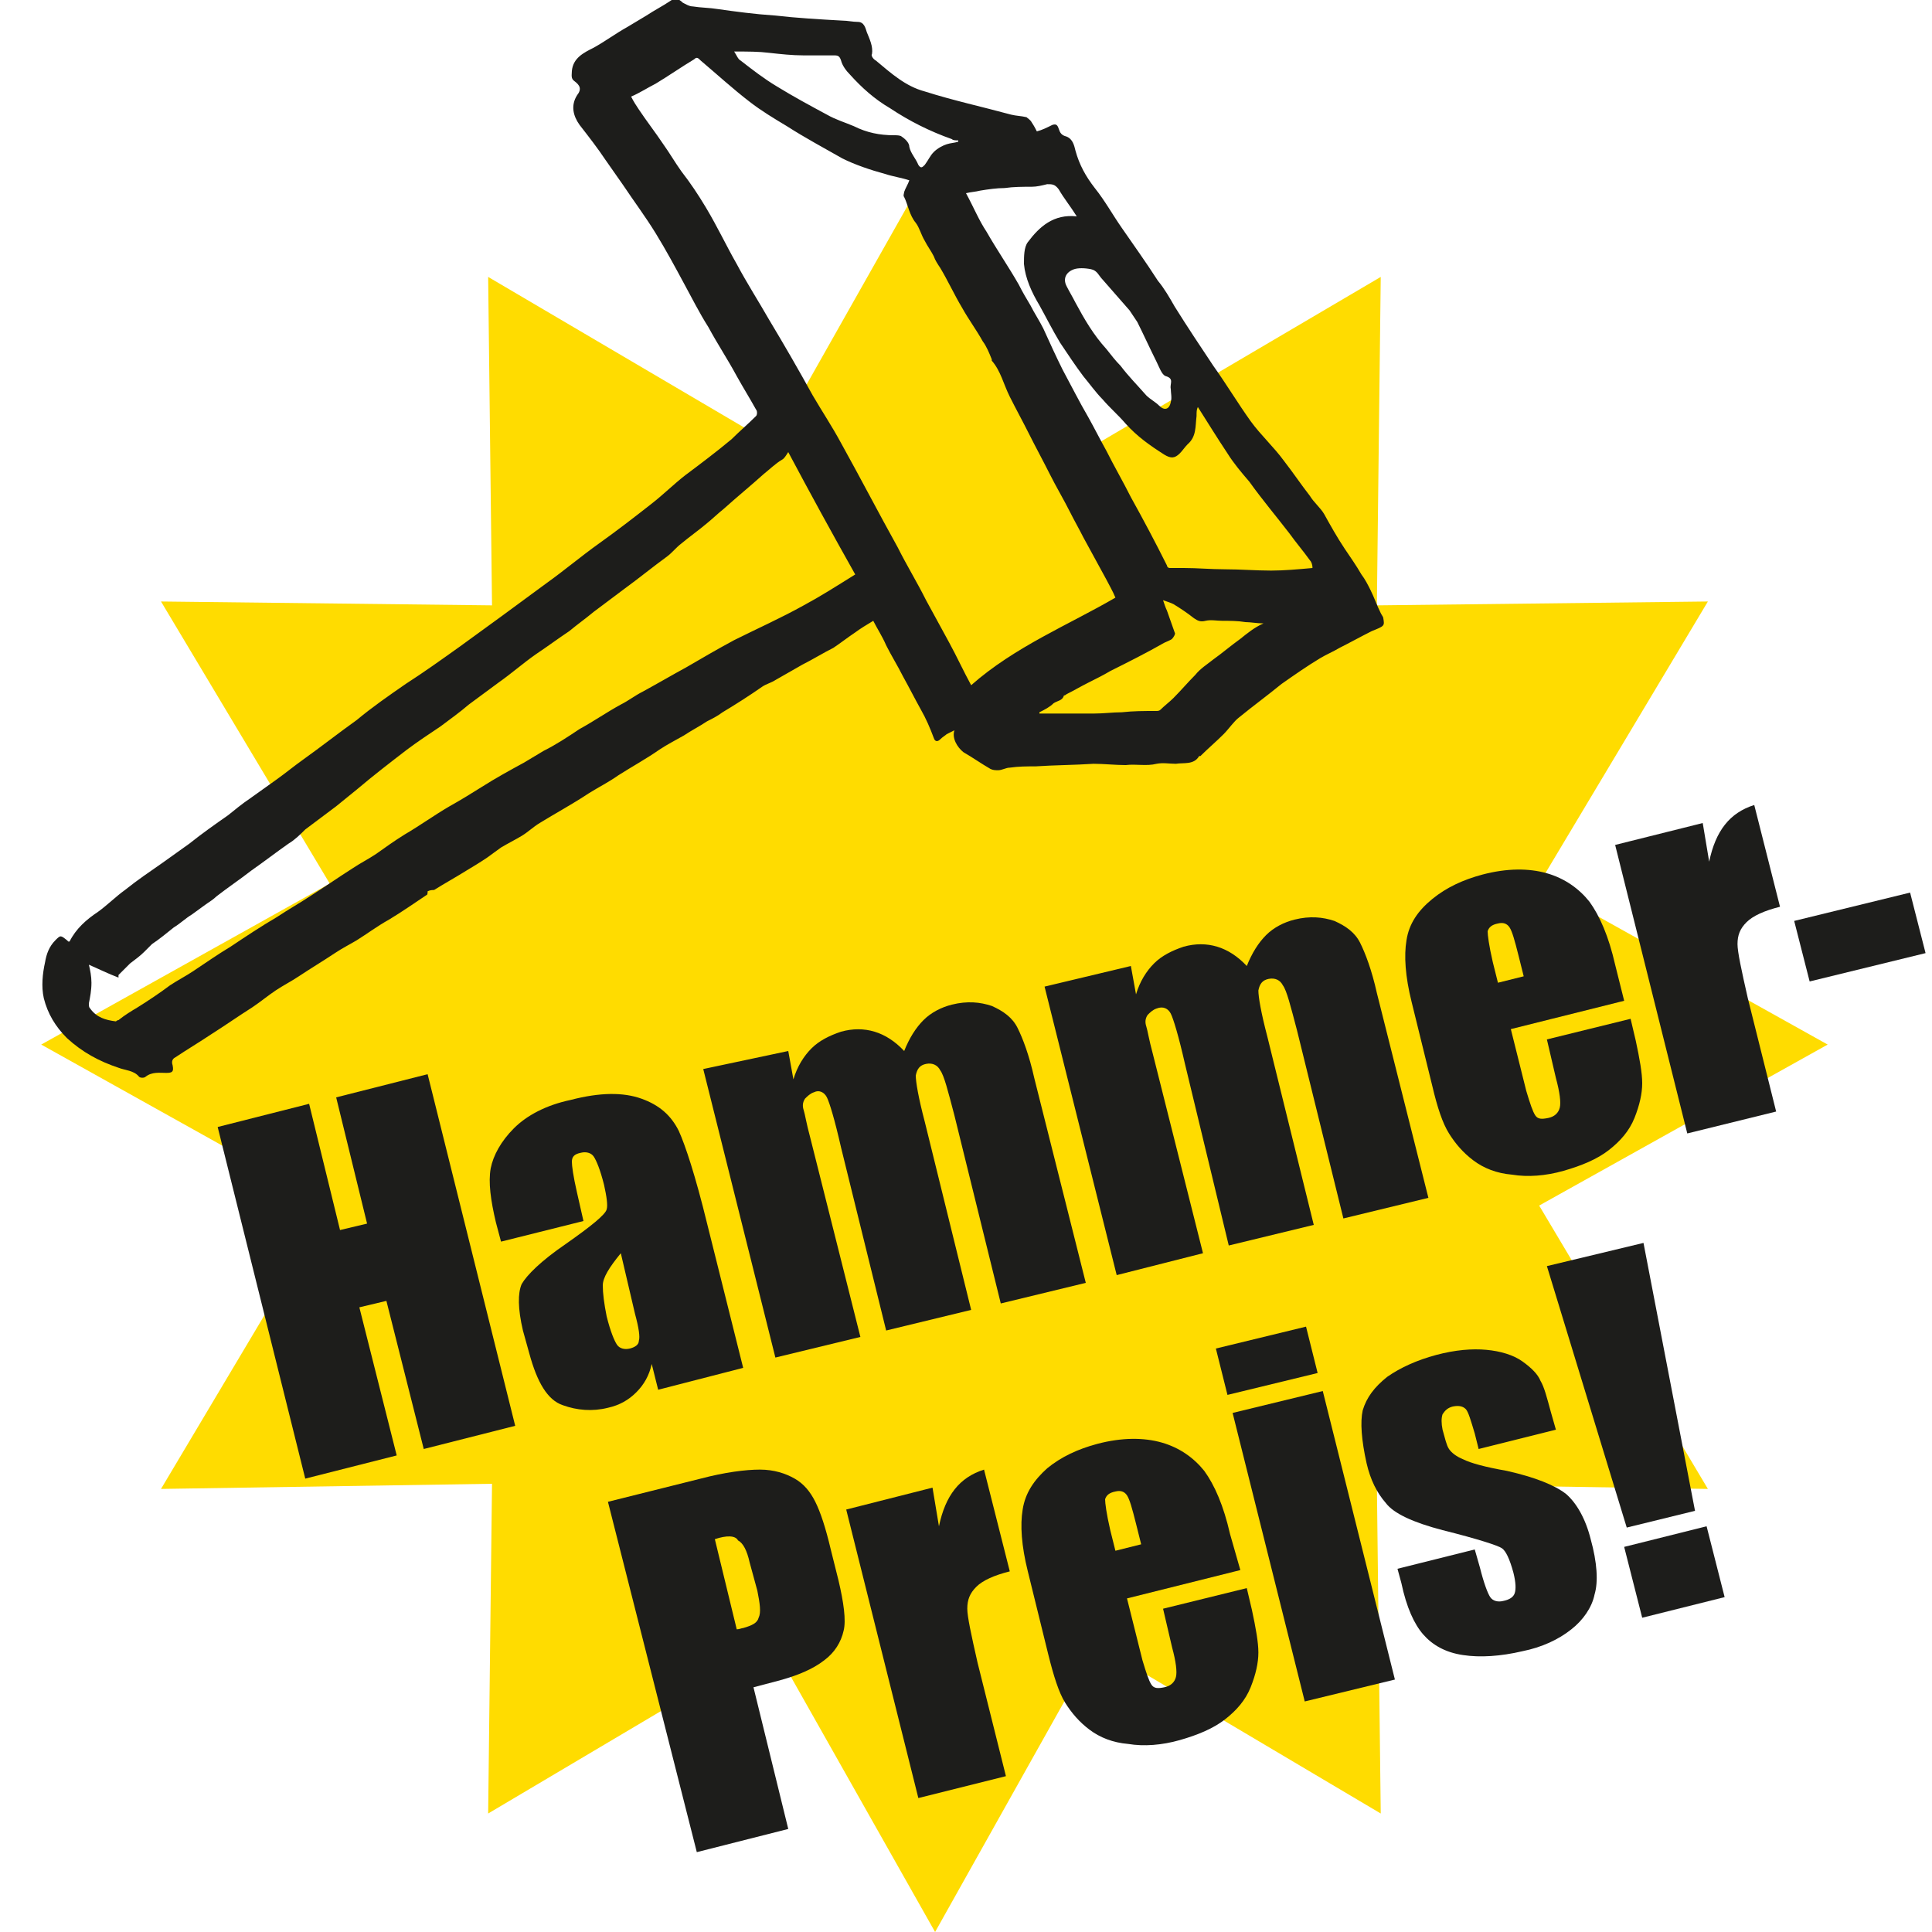 <svg xml:space="preserve" style="enable-background:new 0 0 150 150;" viewBox="0 0 150 150" y="0px" x="0px" xmlns:xlink="http://www.w3.org/1999/xlink" xmlns="http://www.w3.org/2000/svg" id="Ebene_1" version="1.1">
<style type="text/css">
	.st0{fill:#FFDC00;}
	.st1{fill:#1D1D1B;}
	.st2{fill:none;}
</style>
<polygon points="72.6,12.2 85.1,34.5 107.2,21.5 106.9,47 132.6,46.7 119.5,68.6 141.9,81.1 119.5,93.6 132.6,115.6 
	106.9,115.2 107.2,140.8 85.1,127.7 72.6,150 60,127.7 37.9,140.8 38.2,115.2 12.5,115.6 25.6,93.6 3.2,81.1 25.6,68.6 12.5,46.7 
	38.2,47 37.9,21.5 60,34.5" class="st0"></polygon>
<g>
	<g>
		<g>
			<path d="M107.4,48c0-0.1-0.1-0.2-0.2-0.4c-0.3-0.6-0.5-1.2-0.8-1.8c-0.2-0.4-0.4-0.8-0.7-1.2c-0.4-0.7-0.9-1.4-1.3-2
				c-0.6-0.9-1.1-1.8-1.6-2.7c-0.3-0.5-0.8-0.9-1.1-1.4c-0.7-0.9-1.3-1.8-2-2.7c-0.8-1.1-1.8-2-2.6-3.1c-1-1.4-1.9-2.9-2.9-4.3
				c-1-1.5-2-3-3-4.6c-0.4-0.7-0.8-1.4-1.3-2C89,20.4,88,19,87.1,17.7c-0.7-1-1.3-2.1-2.1-3.1c-0.7-0.9-1.2-1.8-1.5-2.9
				c-0.1-0.4-0.2-0.9-0.7-1.1c-0.4-0.1-0.5-0.3-0.6-0.6S82,9.6,81.7,9.7c-0.4,0.2-0.8,0.4-1.2,0.5c-0.1-0.2-0.2-0.4-0.4-0.7
				c-0.1-0.2-0.3-0.3-0.4-0.4C79.3,9,78.9,9,78.5,8.9c-2.2-0.6-4.5-1.1-6.7-1.8c-1.5-0.4-2.6-1.4-3.8-2.4c-0.2-0.1-0.4-0.4-0.3-0.5
				c0.1-0.6-0.2-1.2-0.4-1.7c-0.1-0.3-0.2-0.8-0.7-0.8c-0.4,0-0.8-0.1-1.2-0.1c-1.8-0.1-3.5-0.2-5.3-0.4c-1.5-0.1-3-0.3-4.4-0.5
				c-0.6-0.1-1.3-0.1-1.9-0.2c-0.3,0-0.6-0.2-0.8-0.3c-0.3-0.3-0.6-0.4-1-0.1c-0.6,0.4-1.2,0.7-1.8,1.1c-0.5,0.3-1,0.6-1.5,0.9
				c-0.9,0.5-1.7,1.1-2.6,1.6c-0.8,0.4-1.6,0.8-1.7,1.8c0,0.3-0.1,0.6,0.2,0.8c0.4,0.3,0.6,0.6,0.2,1.1C44.3,8.2,44.5,9,45,9.7
				c0.7,0.9,1.4,1.8,2,2.7c0.5,0.7,0.9,1.3,1.4,2c0.8,1.2,1.7,2.4,2.5,3.7c0.8,1.3,1.5,2.6,2.2,3.9c0.6,1.1,1.2,2.3,1.9,3.4
				c0.7,1.3,1.5,2.5,2.2,3.8c0.5,0.9,1,1.7,1.5,2.6c0.1,0.1,0.1,0.4,0,0.5c-0.6,0.6-1.3,1.2-1.9,1.8c-1.2,1-2.4,1.9-3.6,2.8
				c-0.9,0.7-1.7,1.5-2.6,2.2c-1.4,1.1-2.7,2.1-4.1,3.1c-1.4,1-2.7,2.1-4.1,3.1c-1.1,0.8-2.3,1.7-3.4,2.5c-1.1,0.8-2.2,1.6-3.3,2.4
				c-1.4,1-2.8,2-4.2,2.9c-1.3,0.9-2.6,1.8-3.8,2.8c-1.4,1-2.8,2.1-4.2,3.1c-0.7,0.5-1.3,1-2,1.5s-1.4,1-2.1,1.5
				c-0.6,0.4-1.2,0.9-1.7,1.3c-1,0.7-2,1.4-3,2.2c-0.7,0.5-1.4,1-2.1,1.5c-1,0.7-1.9,1.3-2.9,2.1c-0.7,0.5-1.4,1.2-2.1,1.7
				c-0.9,0.6-1.7,1.3-2.2,2.3c-0.1,0-0.1,0-0.1,0L5.2,73c-0.5-0.4-0.5-0.4-0.9,0c-0.5,0.5-0.7,1.1-0.8,1.7c-0.2,0.9-0.3,1.9-0.1,2.8
				c0.3,1.2,0.9,2.2,1.8,3.1c1.2,1.1,2.5,1.8,4,2.3c0.5,0.2,1.2,0.2,1.6,0.7c0.1,0.1,0.4,0.1,0.5,0c0.5-0.4,1.1-0.3,1.6-0.3
				s0.6-0.1,0.5-0.6c-0.1-0.3,0-0.5,0.2-0.6c0.9-0.6,1.9-1.2,2.8-1.8c1.1-0.7,2.1-1.4,3.2-2.1c0.6-0.4,1.2-0.9,1.8-1.3
				c0.6-0.4,1.2-0.7,1.8-1.1c0.9-0.6,1.9-1.2,2.8-1.8c0.6-0.4,1.2-0.7,1.7-1c0.8-0.5,1.6-1.1,2.5-1.6c1-0.6,2-1.3,2.9-1.9
				c0.1,0,0.1-0.2,0.1-0.3c0.2-0.1,0.4-0.1,0.5-0.1c0.8-0.5,1.7-1,2.5-1.5c0.5-0.3,1-0.6,1.6-1c0.4-0.3,0.7-0.5,1.1-0.8
				c0.5-0.3,1.1-0.6,1.6-0.9s0.9-0.7,1.4-1c1.3-0.8,2.6-1.5,3.8-2.3c0.8-0.5,1.6-0.9,2.3-1.4c1.1-0.7,2.2-1.3,3.2-2
				c0.6-0.4,1.2-0.7,1.9-1.1c0.6-0.4,1.2-0.7,1.8-1.1c0.4-0.2,0.8-0.4,1.2-0.7c1-0.6,2.1-1.3,3.1-2c0.3-0.2,0.7-0.3,1-0.5
				c0.7-0.4,1.4-0.8,2.1-1.2c0.8-0.4,1.6-0.9,2.4-1.3c0.6-0.4,1.1-0.8,1.7-1.2c0.4-0.3,0.9-0.6,1.4-0.9c0.3,0.6,0.7,1.2,1,1.9
				c0.4,0.8,0.9,1.6,1.3,2.4c0.5,0.9,0.9,1.7,1.4,2.6c0.4,0.7,0.7,1.4,1,2.2c0.1,0.3,0.3,0.3,0.5,0.1s0.4-0.3,0.5-0.4
				c0.2-0.1,0.4-0.2,0.6-0.3c-0.2,0.6,0.2,1.3,0.7,1.7c0.7,0.4,1.4,0.9,2.1,1.3c0.2,0.1,0.4,0.1,0.6,0.1c0.3,0,0.6-0.2,0.9-0.2
				c0.7-0.1,1.3-0.1,2-0.1c1.5-0.1,3-0.1,4.5-0.2c0.8,0,1.7,0.1,2.5,0.1c0.8-0.1,1.6,0.1,2.4-0.1c0.5-0.1,1,0,1.5,0
				c0.6-0.1,1.4,0.1,1.8-0.6h0.1c0.6-0.6,1.2-1.1,1.8-1.7c0.4-0.4,0.8-1,1.2-1.3c1.1-0.9,2.2-1.7,3.3-2.6c1-0.7,2-1.4,3-2
				c0.5-0.3,1-0.5,1.5-0.8c0.8-0.4,1.7-0.9,2.5-1.3C107.5,48.6,107.5,48.6,107.4,48z M84.7,20.9c0.5,0.1,0.6,0.5,0.9,0.8
				c0.7,0.8,1.4,1.6,2.1,2.4c0.2,0.3,0.4,0.6,0.6,0.9c0.5,1,1,2.1,1.5,3.1c0.2,0.4,0.4,1,0.7,1.1c0.7,0.2,0.3,0.6,0.4,1
				c0,0.3,0.1,0.7,0,1c-0.1,0.6-0.5,0.7-0.9,0.3c-0.3-0.3-0.7-0.5-1-0.8l0,0c-0.7-0.8-1.4-1.5-2-2.3c-0.4-0.4-0.7-0.8-1.1-1.3
				c-1-1.1-1.7-2.3-2.4-3.6c-0.2-0.4-0.5-0.9-0.7-1.3c-0.3-0.6,0-1.1,0.6-1.3C83.7,20.8,84.2,20.8,84.7,20.9z M59.7,4.1
				c0.9,0.1,1.8,0.2,2.7,0.2c0.8,0,1.6,0,2.4,0c0.3,0,0.4,0.1,0.5,0.4c0.1,0.4,0.4,0.8,0.7,1.1c0.9,1,1.9,1.9,3.1,2.6
				c1.5,1,3.1,1.8,4.8,2.4c0.1,0.1,0.3,0.1,0.5,0.1V11c-0.3,0.1-0.6,0.1-0.9,0.2c-0.3,0.1-0.7,0.3-1,0.6s-0.4,0.6-0.7,1
				c-0.2,0.2-0.3,0.3-0.5,0c-0.2-0.5-0.6-0.9-0.7-1.4c0-0.3-0.3-0.6-0.6-0.8c-0.1-0.1-0.4-0.1-0.6-0.1c-1.1,0-2.1-0.2-3.1-0.7
				c-0.7-0.3-1.4-0.5-2.1-0.9c-1.3-0.7-2.6-1.4-3.9-2.2c-1-0.6-1.9-1.3-2.8-2C57.3,4.6,57.2,4.3,57,4C58.1,4,58.9,4,59.7,4.1z
				 M62.4,47c-1.8,1-3.6,1.8-5.4,2.7c-1.3,0.7-2.5,1.4-3.7,2.1c-1.1,0.6-2.3,1.3-3.4,1.9c-0.6,0.3-1.1,0.7-1.7,1
				c-1.1,0.6-2.1,1.3-3.2,1.9c-0.9,0.6-1.8,1.2-2.8,1.7c-0.5,0.3-1,0.6-1.5,0.9c-1.1,0.6-2.2,1.2-3.3,1.9c-0.8,0.5-1.6,1-2.5,1.5
				c-1.2,0.7-2.3,1.5-3.5,2.2c-0.8,0.5-1.5,1-2.2,1.5c-0.6,0.4-1.2,0.7-1.8,1.1c-1.1,0.7-2.1,1.4-3.2,2.1c-0.9,0.6-1.8,1.1-2.7,1.7
				c-1.2,0.7-2.4,1.5-3.6,2.3c-1,0.6-2,1.3-2.9,1.9c-0.6,0.4-1.2,0.7-1.8,1.1c-0.8,0.6-1.7,1.2-2.5,1.7c-0.5,0.3-1,0.6-1.5,1
				c-0.1,0-0.2,0.1-0.2,0.1c-0.8-0.1-1.5-0.3-2-1c-0.1-0.1-0.1-0.2-0.1-0.4c0.1-0.5,0.2-1,0.2-1.6c0-0.5-0.1-1-0.2-1.4
				c0.7,0.3,1.5,0.7,2.3,1c0-0.1,0-0.1,0-0.2c0.1-0.1,0.2-0.2,0.3-0.3c0.2-0.2,0.4-0.4,0.6-0.6c0.4-0.3,0.8-0.6,1.1-0.9
				c0.2-0.2,0.4-0.4,0.6-0.6c0.6-0.4,1.2-0.9,1.7-1.3c0.5-0.3,0.9-0.7,1.4-1c0.4-0.3,0.7-0.5,1.1-0.8c0.3-0.2,0.6-0.4,0.8-0.6
				c0.9-0.7,1.8-1.3,2.7-2c1-0.7,1.9-1.4,2.9-2.1c0.5-0.3,0.9-0.7,1.3-1.1c0.8-0.6,1.6-1.2,2.4-1.8c0.5-0.4,1.1-0.9,1.6-1.3
				c1.3-1.1,2.6-2.1,3.9-3.1c0.8-0.6,1.7-1.2,2.6-1.8c0.8-0.6,1.5-1.1,2.2-1.7c0.8-0.6,1.5-1.1,2.3-1.7c1-0.7,1.9-1.5,2.9-2.2
				c0.9-0.6,1.7-1.2,2.6-1.8c0.6-0.5,1.3-1,1.9-1.5c0.8-0.6,1.6-1.2,2.4-1.8c1.1-0.8,2.2-1.7,3.3-2.5c0.4-0.3,0.7-0.7,1.1-1
				c0.6-0.5,1.3-1,1.9-1.5c0.5-0.4,0.9-0.8,1.4-1.2c1-0.9,2.1-1.8,3.1-2.7c0.5-0.4,0.9-0.8,1.4-1.1c0.2-0.1,0.3-0.3,0.5-0.6
				c1.7,3.2,3.4,6.3,5.2,9.5C64.8,45.6,63.7,46.3,62.4,47z M75.4,53.2c-0.6-1.1-1.1-2.2-1.7-3.3s-1.2-2.2-1.8-3.3
				c-0.7-1.4-1.5-2.7-2.2-4.1c-1.5-2.7-2.9-5.4-4.4-8.1c-0.7-1.3-1.5-2.5-2.2-3.7c-1.1-2-2.2-3.9-3.4-5.9c-0.8-1.4-1.7-2.8-2.5-4.3
				c-0.8-1.4-1.5-2.9-2.4-4.4c-0.6-1-1.2-1.9-1.9-2.8c-0.5-0.7-0.9-1.4-1.4-2.1c-0.6-0.9-1.3-1.8-1.9-2.7c-0.2-0.3-0.4-0.6-0.6-1
				c0.7-0.3,1.3-0.7,1.9-1c1-0.6,2-1.3,3-1.9c0.2-0.2,0.3-0.1,0.5,0.1c1.3,1.1,2.5,2.2,3.8,3.2c0.9,0.7,1.9,1.3,2.9,1.9
				c1.4,0.9,2.9,1.7,4.3,2.5c1,0.5,2.2,0.9,3.3,1.2c0.6,0.2,1.3,0.3,1.9,0.5c-0.1,0.3-0.3,0.6-0.4,0.9c0,0.1-0.1,0.3,0,0.4
				c0.3,0.6,0.4,1.4,0.9,2c0.3,0.4,0.4,0.9,0.7,1.4c0.2,0.4,0.5,0.8,0.7,1.2c0.1,0.3,0.3,0.6,0.5,0.9c0.6,1,1.1,2.1,1.7,3.1
				c0.5,0.9,1.1,1.7,1.6,2.6c0.3,0.4,0.5,0.9,0.7,1.4V28c0.7,0.8,0.9,1.8,1.4,2.8s1,1.9,1.5,2.9s1.1,2.1,1.6,3.1s1.1,2,1.6,3
				c0.3,0.6,0.7,1.3,1,1.9c0.6,1.1,1.2,2.2,1.8,3.3c0.2,0.4,0.5,0.9,0.7,1.4C83,48.5,78.8,50.2,75.4,53.2z M96.3,49.6
				c-0.7,0.5-1.4,1.1-2.1,1.6c-0.5,0.4-1,0.7-1.4,1.2c-0.6,0.6-1.1,1.2-1.7,1.8c-0.3,0.3-0.7,0.6-1,0.9c-0.1,0.1-0.2,0.1-0.4,0.1
				c-0.9,0-1.7,0-2.6,0.1c-0.7,0-1.4,0.1-2.2,0.1c-0.7,0-1.5,0-2.2,0s-1.3,0-2,0v-0.1c0.4-0.2,0.8-0.4,1.1-0.7
				c0.3-0.2,0.7-0.2,0.8-0.6c0,0,0.1,0,0.2-0.1c0.6-0.3,1.1-0.6,1.7-0.9c0.6-0.3,1.2-0.6,1.7-0.9c1.4-0.7,2.8-1.4,4.2-2.2
				c0.2-0.1,0.5-0.2,0.6-0.3s0.3-0.4,0.2-0.5c-0.2-0.6-0.4-1.1-0.6-1.7c-0.1-0.2-0.2-0.5-0.3-0.8c0.3,0.1,0.6,0.2,0.8,0.3
				c0.5,0.3,1.1,0.7,1.6,1.1c0.3,0.2,0.5,0.3,0.9,0.2s0.9,0,1.3,0c0.6,0,1.2,0,1.8,0.1c0.4,0,0.9,0.1,1.4,0.1
				C97.4,48.7,96.8,49.2,96.3,49.6z M101.9,44.1c-1.1,0.1-2.2,0.2-3.2,0.2c-1.2,0-2.4-0.1-3.6-0.1c-1.1,0-2.1-0.1-3.2-0.1
				c-0.4,0-0.7,0-1.1,0c-0.1,0-0.2-0.1-0.2-0.2c-0.9-1.8-1.8-3.5-2.8-5.3c-0.6-1.2-1.3-2.4-1.9-3.6c-0.5-0.9-0.9-1.7-1.4-2.6
				c-0.7-1.2-1.3-2.4-2-3.7c-0.5-1-1-2.1-1.5-3.2c-0.3-0.6-0.7-1.2-1-1.8c-0.3-0.5-0.6-1-0.9-1.6c-0.8-1.4-1.7-2.7-2.5-4.1
				c-0.6-0.9-1-1.9-1.6-3c0.4-0.1,0.7-0.1,1.1-0.2c0.6-0.1,1.3-0.2,1.9-0.2c0.7-0.1,1.4-0.1,2.1-0.1c0.4,0,0.8-0.1,1.2-0.2
				c0.4,0,0.6,0,0.9,0.4c0.4,0.7,0.9,1.3,1.4,2.1c-1.8-0.2-2.9,0.8-3.8,2c-0.3,0.4-0.3,1.1-0.3,1.7c0.1,1.1,0.6,2.2,1.2,3.2
				c0.5,0.9,1,1.9,1.6,2.9c0.6,0.9,1.2,1.8,1.8,2.6c0.5,0.6,1,1.3,1.5,1.8c0.6,0.7,1.2,1.2,1.8,1.9c0.9,1,1.9,1.7,3,2.4
				c0.5,0.3,0.8,0.3,1.2-0.1c0.2-0.2,0.4-0.5,0.6-0.7c0.7-0.6,0.6-1.4,0.7-2.2c0-0.3,0-0.5,0.1-0.7c0.7,1.1,1.5,2.4,2.3,3.6
				c0.5,0.8,1.1,1.5,1.7,2.2c1,1.4,2.1,2.7,3.1,4c0.5,0.7,1.1,1.4,1.6,2.1C101.8,43.6,101.9,43.8,101.9,44.1
				C102.1,44.1,102,44.1,101.9,44.1z" class="st1"></path>
		</g>
	</g>
</g>
<g>
	<path d="M33.2,83.4l6.8,27.3l-7.1,1.8L30,101l-2.1,0.5l2.9,11.5l-7.1,1.8l-6.8-27.3l7.1-1.8l2.4,9.8l2.1-0.5l-2.4-9.8
		L33.2,83.4z" class="st1"></path>
	<path d="M45.3,94.8l-6.4,1.6l-0.4-1.5c-0.4-1.7-0.6-3.1-0.4-4.2c0.2-1,0.8-2.1,1.8-3.1s2.5-1.8,4.4-2.2
		c2.3-0.6,4.1-0.6,5.5-0.1s2.3,1.3,2.9,2.5c0.5,1.1,1.3,3.5,2.2,7.2l2.8,11.2l-6.6,1.7l-0.5-2c-0.2,0.9-0.6,1.6-1.2,2.2
		c-0.6,0.6-1.3,1-2.2,1.2c-1.2,0.3-2.4,0.2-3.5-0.2c-1.2-0.4-2-1.8-2.6-4l-0.5-1.8c-0.4-1.7-0.4-2.9-0.1-3.6
		c0.4-0.7,1.5-1.8,3.4-3.1c2-1.4,3.1-2.3,3.2-2.7c0.1-0.3,0-1-0.2-1.9c-0.3-1.2-0.6-1.9-0.8-2.2s-0.6-0.4-1-0.3
		c-0.5,0.1-0.7,0.3-0.7,0.7c0,0.3,0.1,1.1,0.4,2.4L45.3,94.8z M48.2,97.3c-0.9,1.1-1.4,1.9-1.4,2.5s0.1,1.4,0.3,2.4
		c0.3,1.2,0.6,1.9,0.8,2.2c0.2,0.3,0.6,0.4,1,0.3s0.7-0.3,0.7-0.6c0.1-0.3,0-1-0.3-2.1L48.2,97.3z" class="st1"></path>
	<path d="M61.2,81.6l0.4,2.2c0.3-1,0.8-1.8,1.4-2.4c0.6-0.6,1.4-1,2.3-1.3c1.8-0.5,3.5,0,4.9,1.5c0.4-1,0.9-1.8,1.5-2.4
		s1.4-1,2.2-1.2c1.2-0.3,2.2-0.2,3.1,0.1c0.9,0.4,1.6,0.9,2,1.7c0.4,0.8,0.9,2.1,1.3,3.9l4,15.9l-6.6,1.6l-3.6-14.6
		c-0.5-1.9-0.8-3.1-1.1-3.5c-0.2-0.4-0.6-0.6-1.1-0.5s-0.7,0.4-0.8,0.9c0,0.5,0.2,1.7,0.7,3.6l3.6,14.6l-6.6,1.6l-3.5-14.2
		c-0.5-2.2-0.9-3.5-1.1-3.9s-0.6-0.6-1-0.4c-0.3,0.1-0.5,0.3-0.7,0.5c-0.2,0.3-0.2,0.6-0.1,0.9c0.1,0.3,0.2,1,0.5,2.1l3.9,15.5
		l-6.6,1.6L54.6,83L61.2,81.6z" class="st1"></path>
	<path d="M87.8,75l0.4,2.2c0.3-1,0.8-1.8,1.4-2.4s1.4-1,2.3-1.3c1.8-0.5,3.5,0,4.9,1.5c0.4-1,0.9-1.8,1.5-2.4
		s1.4-1,2.2-1.2c1.2-0.3,2.2-0.2,3.1,0.1c0.9,0.4,1.6,0.9,2,1.7c0.4,0.8,0.9,2.1,1.3,3.9l4,15.9l-6.6,1.6L100.7,80
		c-0.5-1.9-0.8-3.1-1.1-3.5c-0.2-0.4-0.6-0.6-1.1-0.5s-0.7,0.4-0.8,0.9c0,0.5,0.2,1.7,0.7,3.6l3.6,14.6l-6.6,1.6L92,82.6
		c-0.5-2.2-0.9-3.5-1.1-3.9s-0.6-0.6-1.1-0.4c-0.3,0.1-0.5,0.3-0.7,0.5c-0.2,0.3-0.2,0.6-0.1,0.9s0.2,1,0.5,2.1l3.9,15.5L86.7,99
		l-5.6-22.4L87.8,75z" class="st1"></path>
	<path d="M126.1,77.7l-8.8,2.2l1.2,4.8c0.3,1,0.5,1.6,0.7,1.9s0.5,0.3,1,0.2c0.5-0.1,0.8-0.4,0.9-0.8s0-1.2-0.3-2.3
		l-0.7-3l6.5-1.6l0.4,1.7c0.3,1.4,0.5,2.5,0.5,3.3s-0.2,1.7-0.6,2.7s-1.1,1.8-2,2.5s-2.1,1.2-3.5,1.6s-2.8,0.5-4,0.3
		c-1.2-0.1-2.2-0.5-3-1.1s-1.4-1.3-1.9-2.1c-0.5-0.8-0.9-2-1.3-3.7l-1.6-6.5c-0.5-2-0.6-3.6-0.4-4.8c0.2-1.3,0.9-2.3,2-3.2
		c1.1-0.9,2.4-1.5,3.9-1.9c1.9-0.5,3.6-0.5,5-0.1s2.5,1.2,3.3,2.2c0.8,1.1,1.5,2.7,2,4.9L126.1,77.7z M118.3,75.8l-0.4-1.6
		c-0.3-1.2-0.5-1.9-0.7-2.2s-0.5-0.4-0.9-0.3c-0.5,0.1-0.7,0.3-0.8,0.6c0,0.3,0.1,1.1,0.4,2.4l0.4,1.6L118.3,75.8z" class="st1"></path>
	<path d="M132.2,63.9l0.5,3c0.5-2.4,1.6-3.8,3.5-4.4l2,7.9c-1.2,0.3-2.1,0.7-2.6,1.2s-0.7,1-0.7,1.7
		c0,0.6,0.3,2,0.8,4.2l2.2,8.8L131,88l-5.6-22.4L132.2,63.9z" class="st1"></path>
	<path d="M148.3,69.3l1.2,4.7l-9,2.2l-1.2-4.7L148.3,69.3z" class="st1"></path>
</g>
<g>
	<path d="M47.2,116.6l7.2-1.8c1.9-0.5,3.5-0.7,4.6-0.7s2,0.3,2.7,0.7c0.7,0.4,1.2,1,1.6,1.8c0.4,0.8,0.8,2,1.2,3.7
		l0.6,2.4c0.4,1.7,0.6,3.1,0.4,3.9c-0.2,0.9-0.7,1.7-1.5,2.3c-0.9,0.7-2.1,1.2-3.6,1.6l-1.9,0.5l2.7,11l-7.1,1.8L47.2,116.6z
		 M55.5,119.5l1.7,7c0.2,0,0.4-0.1,0.5-0.1c0.7-0.2,1.1-0.4,1.2-0.8c0.2-0.4,0.1-1.1-0.1-2.1l-0.6-2.2c-0.2-0.9-0.5-1.5-0.9-1.7
		C57.1,119.2,56.4,119.2,55.5,119.5z" class="st1"></path>
	<path d="M72.4,115.5l0.5,3c0.5-2.4,1.6-3.8,3.5-4.4l2,7.9c-1.2,0.3-2.1,0.7-2.6,1.2s-0.7,1-0.7,1.7
		c0,0.6,0.3,2,0.8,4.2l2.2,8.8l-6.8,1.7l-5.6-22.4L72.4,115.5z" class="st1"></path>
	<path d="M96.3,121.9l-8.8,2.2l1.2,4.8c0.3,1,0.5,1.6,0.7,1.9c0.2,0.3,0.5,0.3,1,0.2s0.8-0.4,0.9-0.8
		c0.1-0.4,0-1.2-0.3-2.3l-0.7-3l6.5-1.6l0.4,1.7c0.3,1.4,0.5,2.5,0.5,3.3c0,0.8-0.2,1.7-0.6,2.7s-1.1,1.8-2,2.5s-2.1,1.2-3.5,1.6
		c-1.4,0.4-2.8,0.5-4,0.3c-1.2-0.1-2.2-0.5-3-1.1s-1.4-1.3-1.9-2.1s-0.9-2.1-1.3-3.7l-1.6-6.5c-0.5-2-0.6-3.6-0.4-4.8
		c0.2-1.3,0.9-2.3,1.9-3.2c1.1-0.9,2.4-1.5,3.9-1.9c1.9-0.5,3.6-0.5,5-0.1s2.5,1.2,3.3,2.2c0.8,1.1,1.5,2.7,2,4.9L96.3,121.9z
		 M88.6,119.9l-0.4-1.6c-0.3-1.2-0.5-1.9-0.7-2.2c-0.2-0.3-0.5-0.4-0.9-0.3c-0.5,0.1-0.7,0.3-0.8,0.6c0,0.3,0.1,1.1,0.4,2.4l0.4,1.6
		L88.6,119.9z" class="st1"></path>
	<path d="M101.4,103l0.9,3.6l-7,1.7l-0.9-3.6L101.4,103z M102.7,108l5.6,22.4l-7,1.7l-5.6-22.4L102.7,108z" class="st1"></path>
	<path d="M120.8,111l-6,1.5l-0.3-1.2c-0.3-1-0.5-1.7-0.7-1.9c-0.2-0.2-0.5-0.3-1-0.2c-0.4,0.1-0.6,0.3-0.8,0.6
		c-0.1,0.3-0.1,0.7,0,1.2c0.2,0.7,0.3,1.2,0.5,1.5s0.6,0.6,1.1,0.8c0.6,0.3,1.7,0.6,3.4,0.9c2.2,0.5,3.7,1.1,4.6,1.8
		c0.8,0.7,1.5,1.9,1.9,3.5c0.5,1.8,0.6,3.3,0.3,4.3c-0.2,1-0.9,2-1.8,2.7c-1,0.8-2.3,1.4-3.8,1.7c-1.7,0.4-3.3,0.5-4.6,0.3
		c-1.4-0.2-2.4-0.8-3.1-1.6c-0.7-0.8-1.3-2.1-1.7-4l-0.3-1.1l6-1.5l0.4,1.4c0.3,1.2,0.6,2,0.8,2.3c0.2,0.3,0.6,0.4,1,0.3
		c0.5-0.1,0.8-0.3,0.9-0.6c0.1-0.3,0.1-0.8-0.1-1.6c-0.3-1.1-0.6-1.7-0.9-1.9c-0.3-0.2-1.8-0.7-4.6-1.4c-2.3-0.6-3.8-1.3-4.4-2.1
		c-0.7-0.8-1.2-1.8-1.5-3.1c-0.4-1.8-0.5-3.2-0.3-4.1c0.3-1,0.9-1.8,1.9-2.6c1-0.7,2.3-1.3,3.8-1.7c1.5-0.4,2.8-0.5,3.9-0.4
		s2.1,0.4,2.8,0.9c0.7,0.5,1.2,1,1.4,1.5c0.3,0.5,0.5,1.3,0.8,2.4L120.8,111z" class="st1"></path>
	<path d="M127.6,96.5l4,20.8l-5.3,1.3l-6.2-20.3L127.6,96.5z M132.5,118.5l1.4,5.5l-6.4,1.6l-1.4-5.5L132.5,118.5z" class="st1"></path>
</g>
<rect height="150" width="150" class="st2" y="0" x="0"></rect>
</svg>
